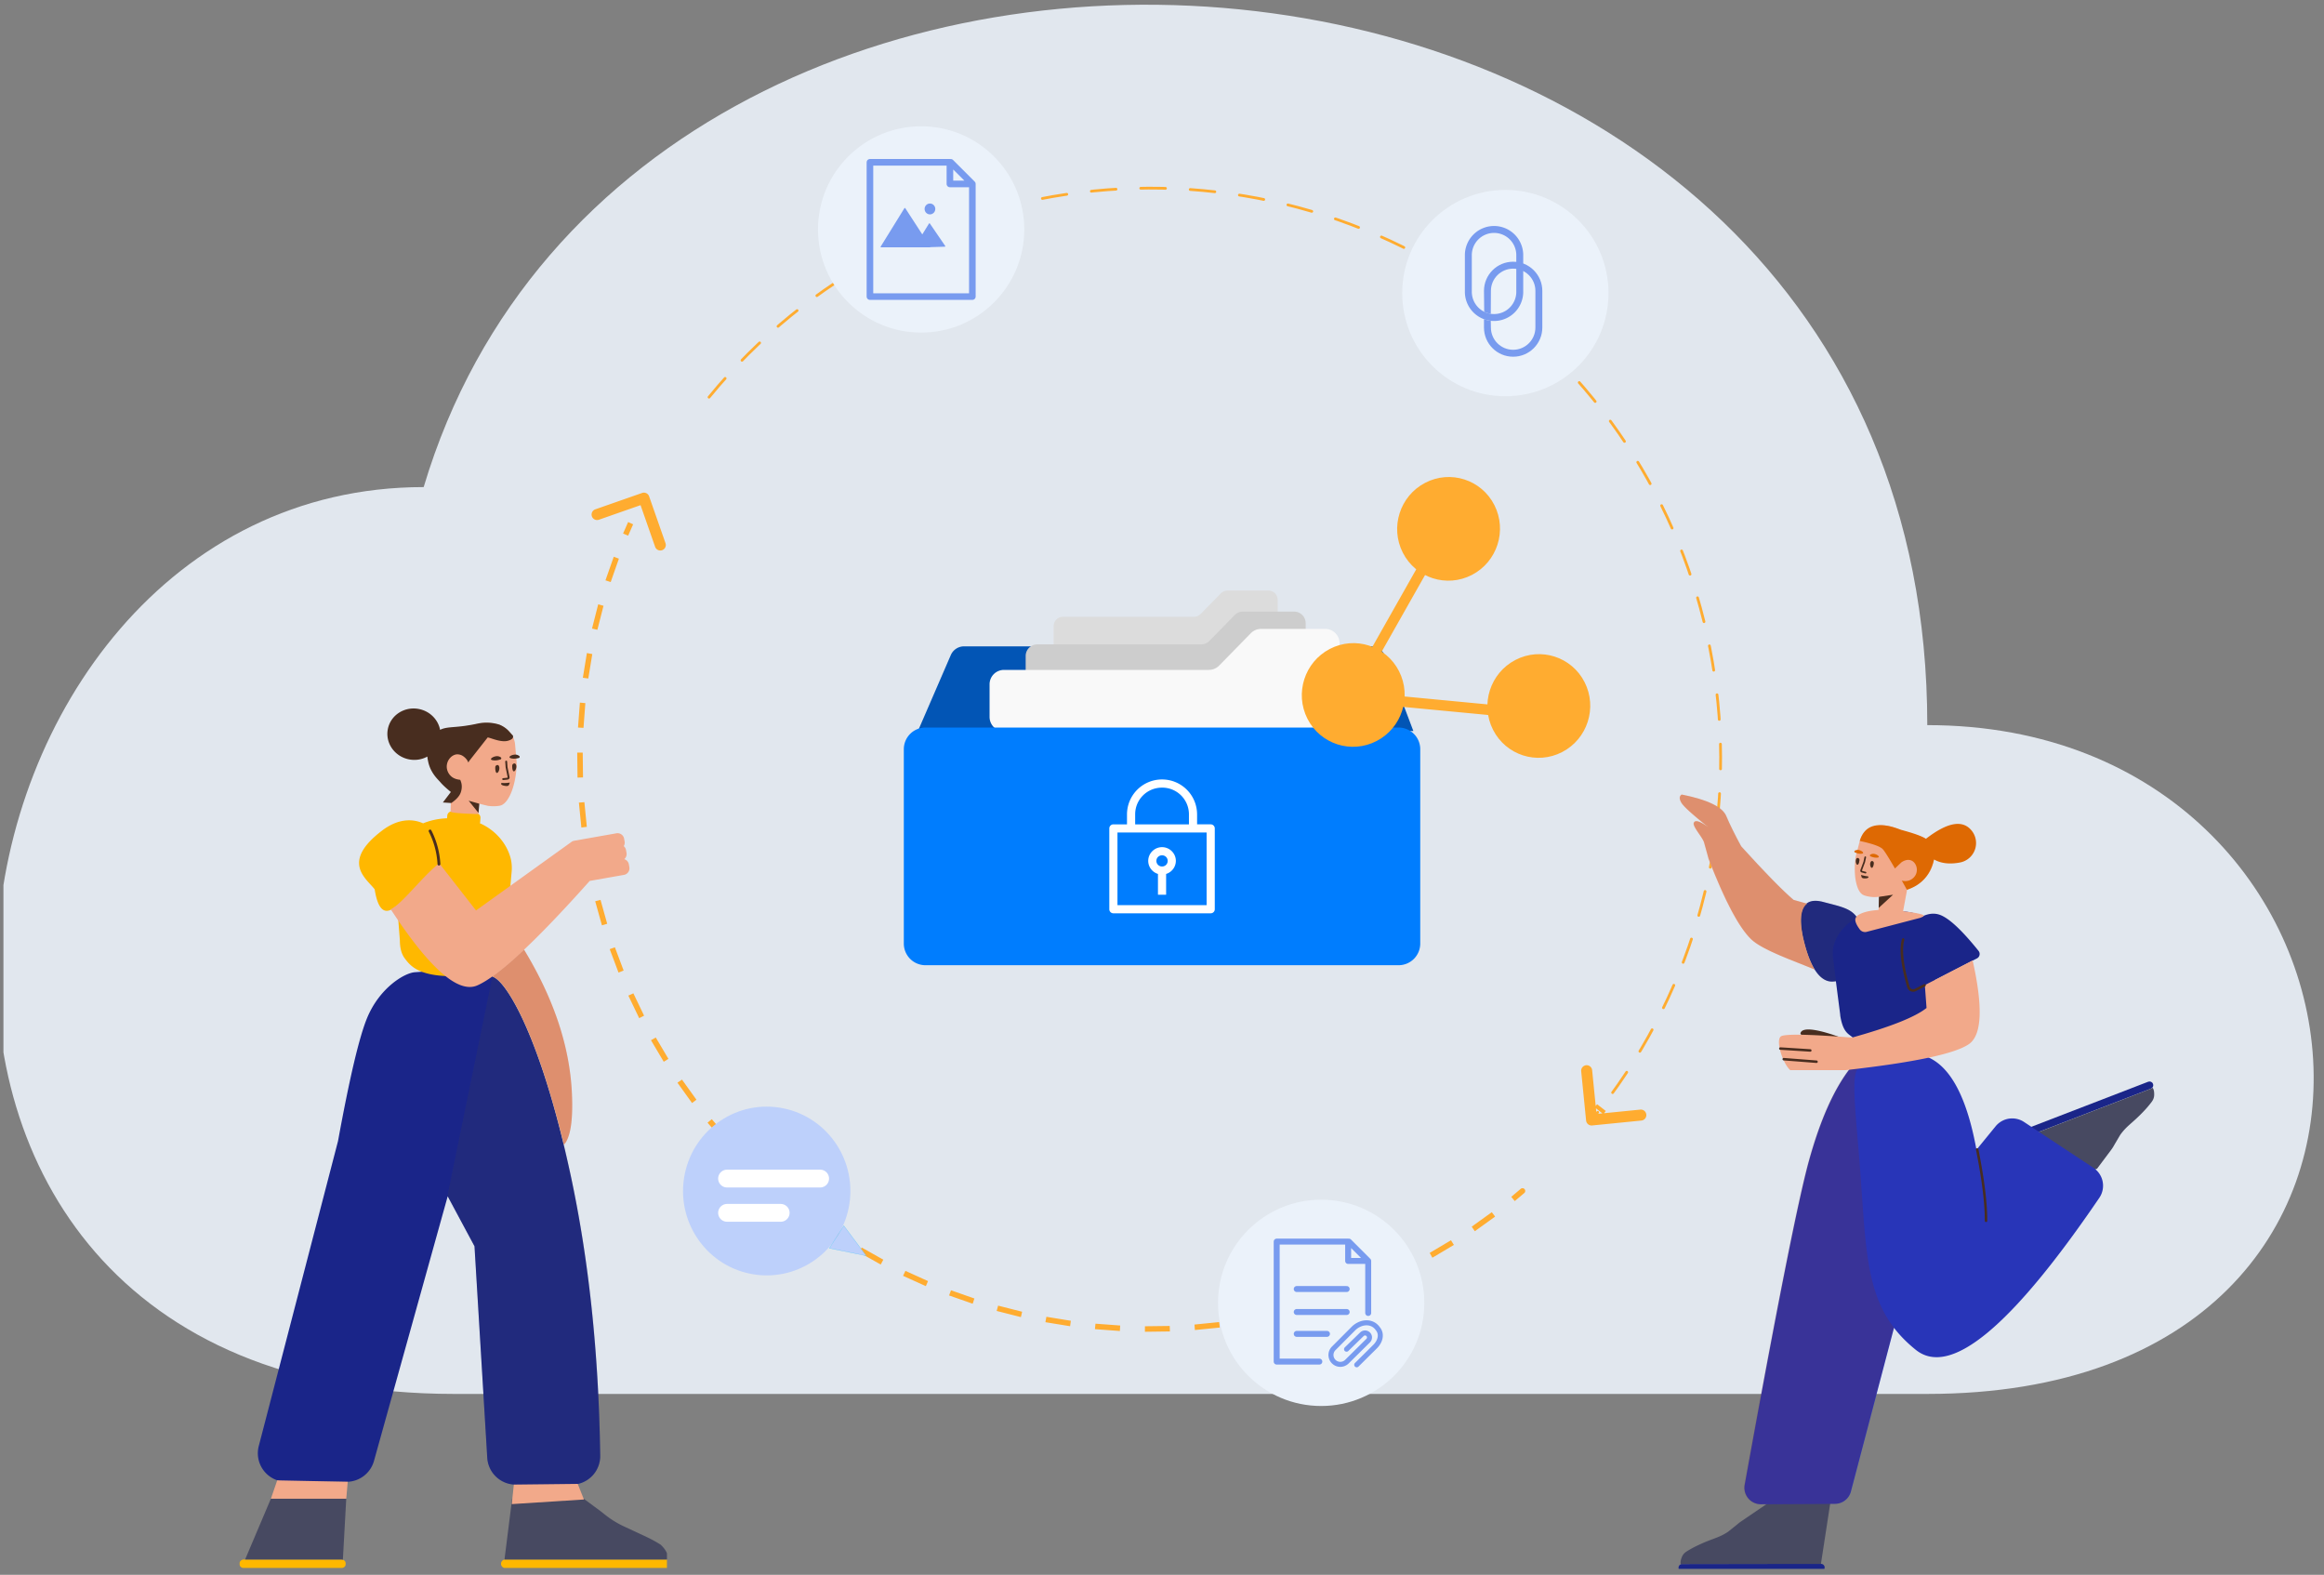 <svg xmlns="http://www.w3.org/2000/svg" width="338" height="229" fill="none" xmlns:v="https://vecta.io/nano"><rect width="100%" height="100%" fill="#808080" stroke="none"/><style><![CDATA[.B{stroke-linecap:round}.C{stroke-linejoin:round}.D{fill:#ebf2fa}.E{fill:#482d1f}.F{stroke:#ffac30}.G{fill:#ffac30}.H{fill-rule:evenodd}.I{stroke:#789bef}.J{fill:#1a2589}.K{opacity:.177}.L{fill:#8c2a00}.M{stroke-width:1.525}]]></style><g clip-path="url(#A)"><path opacity=".9" d="M280.304 202.699H66.065c-97.508 0-78.195-131.87-4.445-131.87 31.318-104.838 218.684-91.231 218.684 34.615 69.212 0 80.434 97.255 0 97.255z" class="D"/><path d="M103.12 57.757c29.024-35.445 81.287-40.65 116.731-11.625s40.65 81.287 11.626 116.731" stroke-width=".4" stroke-dasharray="3.6 3.6" class="B F"/><g class="G"><path d="M231.079 162.903a.4.4 0 0 0 .437.358l3.582-.356a.4.4 0 0 0 .359-.438.4.4 0 0 0-.438-.358l-3.184.317-.317-3.184a.4.4 0 0 0-.438-.359.4.4 0 0 0-.358.438l.357 3.582zm.707.214l.365-.449-.622-.503-.362.445.619.507zm1.086-1.355l.356-.456-.632-.49-.353.452.629.494zm-2.191 1.181a.8.8 0 0 0 .875.716l7.164-.713a.8.8 0 0 0 .717-.875.8.8 0 0 0-.875-.717l-6.369.634-.634-6.368a.8.8 0 0 0-.875-.717.8.8 0 0 0-.717.875l.714 7.165zm1.415.427l.366-.451-1.244-1.005-.36.443 1.238 1.013zm1.091-1.361l.357-.458-1.265-.98-.351.45 1.259.988zm-11.619 11.319a.2.2 0 1 0-.262-.303l.262.303zm-.262-.303l-1.383 1.167.255.309 1.39-1.173-.262-.303zm-4.218 3.406l-2.931 2.111.226.33 2.946-2.122-.241-.319zm-5.953 4.092l-3.105 1.845.196.349 3.121-1.855-.212-.339zm-6.289 3.553l-3.256 1.566.166.364 3.271-1.574-.181-.356zm-6.577 2.988l-3.38 1.275.133.377 3.396-1.281-.149-.371zm-6.813 2.402l-3.479.975.1.388 3.495-.981-.116-.382zm-6.996 1.799l-3.55.67.065.395 3.567-.674-.082-.391zm-7.126 1.186l-3.595.359.031.399 3.612-.361-.048-.397zm-7.203.563l-3.612.046-.004.4 3.63-.047-.014-.399zm-7.223-.064l-3.603-.267-.039.398 3.621.269.021-.4zm-7.191-.691l-3.566-.58-.073.393 3.583.583.056-.396zm-7.103-1.316l-3.502-.89-.107.385 3.519.895.09-.39zm-6.961-1.933l-3.41-1.194-.14.375 3.426 1.2.124-.381zm-6.764-2.536l-3.291-1.489-.173.361 3.308 1.496.156-.368zm-6.514-3.121l-3.148-1.772-.204.344 3.163 1.781.189-.353zm-6.216-3.68l-2.982-2.039-.233.325 2.996 2.049.219-.335zm-5.873-4.206l-1.413-1.132-.254.309 1.421 1.138.246-.315zm-1.413-1.132l-1.389-1.163-.26.304 1.395 1.168.254-.309zm-4.084-3.57l-2.588-2.521-.285.28 2.6 2.534.273-.293zm-5.064-5.153l-2.358-2.737-.308.254 2.369 2.751.297-.268zm-4.594-5.575l-2.108-2.934-.33.226 2.119 2.948.319-.24zm-4.086-5.958l-1.843-3.107-.349.196 1.852 3.123.339-.212zm-3.547-6.293l-1.563-3.258-.364.165 1.571 3.274.357-.181zm-2.982-6.581l-1.272-3.382-.377.132 1.278 3.399.371-.149zm-2.396-6.817l-.972-3.48-.388.099.977 3.497.383-.116zm-1.793-6.999l-.666-3.552-.395.066.67 3.568.391-.082zm-1.178-7.129l-.356-3.595-.399.03.358 3.614.397-.049zm-.556-7.203l-.043-3.614-.4-.003.043 3.63.4-.013zm.071-7.225l.271-3.604-.398-.038-.273 3.62.399.022zm.699-7.192l.584-3.566-.393-.073-.587 3.583.396.056zm1.324-7.102l.894-3.501-.385-.107-.898 3.518.39.09zm1.941-6.959l1.198-3.409-.374-.141-1.204 3.425.38.124zm2.544-6.762l.729-1.656-.364-.165-.733 1.663.368.157zm130.526 95.662a.4.4 0 0 0-.522-.606l.522.606zm-.522-.606l-1.38 1.165.509.617 1.393-1.176-.522-.606zm-4.209 3.398l-2.924 2.106.453.66 2.953-2.127-.482-.639zm-5.938 4.082l-3.098 1.841.394.697 3.128-1.859-.424-.679zm-6.274 3.545l-3.248 1.562.331.728 3.28-1.577-.363-.713zm-6.561 2.98l-3.372 1.272.266.755 3.405-1.285-.299-.742zm-6.796 2.396l-3.47.974.199.775 3.504-.983-.233-.766zm-6.98 1.795l-3.541.669.131.789 3.576-.675-.166-.783zm-7.109 1.183l-3.586.359.062.797 3.621-.362-.097-.794zm-7.185.562l-3.603.046-.007.8 3.638-.047-.028-.799zm-7.206-.064l-3.594-.266-.077.796 3.629.269.042-.799zm-7.173-.689l-3.558-.579-.146.786 3.592.585.112-.792zm-7.086-1.313l-3.493-.888-.214.771 3.527.896.18-.779zm-6.944-1.928l-3.401-1.191-.281.749 3.434 1.203.248-.761zm-6.747-2.53l-3.284-1.485-.345.721 3.315 1.5.314-.736zm-6.499-3.113l-3.14-1.768-.408.688 3.171 1.785.377-.705zm-6.201-3.671l-2.974-2.035-.466.651 3.003 2.054.437-.67zm-5.858-4.196l-1.411-1.13-.507.619 1.424 1.141.494-.63zm-1.411-1.13l-1.385-1.16-.52.608 1.398 1.171.507-.619zm-4.074-3.561l-2.581-2.515-.571.56 2.607 2.54.545-.585zm-5.051-5.141l-2.352-2.73-.618.508 2.376 2.758.594-.536zm-4.583-5.562l-2.103-2.926-.66.452 2.124 2.955.639-.481zm-4.076-5.942l-1.838-3.101-.697.393 1.856 3.131.679-.423zm-3.539-6.279l-1.559-3.249-.729.33 1.574 3.281.713-.362zm-2.975-6.564l-1.269-3.375-.755.266 1.281 3.406.742-.297zm-2.39-6.801l-.97-3.472-.775.199.98 3.505.766-.232zm-1.788-6.982l-.665-3.543-.789.13.671 3.577.783-.164zm-1.175-7.112l-.355-3.587-.798.062.359 3.622.794-.097zm-.554-7.186l-.043-3.605-.8-.007.043 3.639.8-.027zm.071-7.208l.27-3.594-.796-.078-.273 3.63.799.042zm.697-7.174l.583-3.557-.787-.147-.588 3.591.792.112zm1.321-7.085l.892-3.492-.771-.215-.9 3.526.779.181zm1.936-6.942l1.195-3.401-.749-.282-1.206 3.434.76.248zm2.538-6.745l.727-1.651-.729-.331-.734 1.668.736.314zm2.673-5.589a.4.4 0 0 0-.51-.246l-3.398 1.189a.4.4 0 1 0 .264.755l3.021-1.056 1.056 3.021a.4.4 0 1 0 .755-.264l-1.189-3.398zm-.738-.041l-.079.153.69.404.11-.21-.721-.347zm-.362.444l-.103.211.729.329.076-.157-.702-.383zm1.477-.535a.8.8 0 0 0-1.019-.491l-6.796 2.377a.8.8 0 1 0 .528 1.51l6.041-2.113 2.113 6.041a.8.8 0 1 0 1.51-.528l-2.377-6.796zm-1.476-.083l-.064.124 1.38.809.125-.239-1.441-.694zm-.353.426l-.117.238 1.458.658.063-.13-1.404-.767z"/></g><path d="M138.284 95.255l-4.784 11.049h72.059l-4.155-10.959a2.1 2.1 0 0 0-1.964-1.356h-59.229a2.1 2.1 0 0 0-1.927 1.266z" fill="#0255b5"/><path d="M153.242 91.034v3.033c0 .742.602 1.344 1.344 1.344h29.892c.742 0 1.344-.602 1.344-1.344v-6.848c0-.742-.602-1.344-1.344-1.344h-5.958c-.361 0-.708.145-.96.404l-2.945 3.007c-.253.258-.599.404-.96.404h-19.069c-.742 0-1.344.602-1.344 1.344z" fill="#dcdcdc"/><path d="M149.172 95.386v3.792a1.68 1.68 0 0 0 1.68 1.68h37.364a1.68 1.68 0 0 0 1.68-1.68v-8.56a1.68 1.68 0 0 0-1.68-1.68h-7.448a1.68 1.68 0 0 0-1.2.505l-3.68 3.759a1.68 1.68 0 0 1-1.201.505h-23.835a1.68 1.68 0 0 0-1.68 1.68z" fill="#cdcdcd"/><path d="M143.922 99.511v4.74a2.1 2.1 0 0 0 2.1 2.1h46.706a2.1 2.1 0 0 0 2.1-2.1v-10.7a2.1 2.1 0 0 0-2.101-2.1h-9.309a2.1 2.1 0 0 0-1.5.631l-4.601 4.699a2.1 2.1 0 0 1-1.5.631h-29.795a2.1 2.1 0 0 0-2.1 2.1z" fill="#f9f9f9"/><path d="M203.408 106.847H134.6a2.1 2.1 0 0 0-2.1 2.1v28.26a2.1 2.1 0 0 0 2.1 2.1h68.808a2.1 2.1 0 0 0 2.1-2.1v-28.26a2.1 2.1 0 0 0-2.1-2.1z" fill="#007dfe" stroke="#007dfe" stroke-width="2.1" class="C"/><path d="M169.006 113.345a5.09 5.09 0 0 0-5.097 5.08v1.448h-1.98c-.157 0-.308.062-.419.173s-.174.263-.174.42v11.749a.59.59 0 0 0 .174.42c.111.111.262.174.419.174h14.154c.157 0 .308-.063.419-.174a.59.59 0 0 0 .174-.42v-11.749c0-.157-.062-.308-.174-.42s-.262-.173-.419-.173h-1.98v-1.448a5.09 5.09 0 0 0-5.097-5.08zm0 1.188a3.88 3.88 0 0 1 1.497.288c.475.194.907.48 1.271.842s.652.793.848 1.267.296.983.295 1.496v1.448h-7.821v-1.448c0-2.167 1.732-3.893 3.91-3.893zm-6.483 6.528h12.966v10.562h-12.966v-10.562zm6.483 2.128c-1.1 0-2.009.898-2.009 1.997 0 .892.602 1.644 1.416 1.899v3.022h1.186v-3.022c.408-.125.764-.377 1.019-.718s.394-.755.397-1.181c0-1.099-.909-1.997-2.009-1.997zm0 1.186c.463 0 .823.358.823.811 0 .108-.021.214-.062.314s-.102.19-.179.266a.81.81 0 0 1-.267.175.79.79 0 0 1-.315.059.79.79 0 0 1-.315-.059.82.82 0 0 1-.267-.175c-.077-.076-.137-.167-.179-.266s-.062-.206-.061-.314c0-.453.359-.811.822-.811z" fill="#fff" class="H"/><circle cx="192.148" cy="189.453" r="15" class="D"/><g class="B C I"><g stroke-width=".866"><path d="M191.884 197.996h-6.204v-17.447h10.393v2.811h2.917m0 0l-2.811-2.811m2.811 2.811v7.566m-10.396-3.483h7.265m-7.265 3.341h7.265m-7.265 3.182h4.401"/></g><path d="M195.842 196.192l2.235-2.176a.65.65 0 0 1 .825-.067h0a.65.65 0 0 1 .084.994l-3.094 3.06a1.36 1.36 0 0 1-2.082-.203h0a1.36 1.36 0 0 1 .162-1.725l2.856-2.869c1.009-1.013 2.621-1.213 3.497-.081l.136.182c.572.799.231 1.815-.468 2.506l-2.672 2.647" stroke-width=".731"/></g><circle cx="133.969" cy="33.365" r="15" class="D"/><path d="M141.418 26.748h-3.264v-3.145h-11.631v19.524h14.895V26.748zm0 0l-3.145-3.145" stroke-width=".96" class="B C I"/><g fill="#789bef"><path d="M132.976 35.966l.408-.005h1.786.126l-.013-.022h.021l2.112-.066c.069-.002.093-.051.053-.108l-2.224-3.255c-.04-.058-.102-.056-.138.003l-.97 1.572-2.47-3.804c-.038-.058-.099-.058-.136.002l-3.444 5.571c-.037.06-.011.108.059.108h4.833l-.003.005zm1.496-5.581c0 .436.348.79.778.79s.778-.354.778-.79-.348-.79-.778-.79-.778.354-.778.79z"/></g><g fill="#bdd0fb"><ellipse cx="12.17" cy="12.271" rx="12.17" ry="12.271" transform="matrix(.98 .2 -.197 .98 102 158.732)"/><path d="M125.978 182.604l-3.254-4.362-2.101 3.268 5.355 1.094z" stroke="#58c3f9" stroke-width=".041"/></g><g stroke="#fff" stroke-width="2.592" class="B C"><path d="M105.742 171.381h13.538m-13.538 4.984h7.801"/></g><g clip-path="url(#B)"><path d="M313.136 157.645l-.025-.068c-.106-.255-.406-.376-.679-.276l-18.829 7.262c-.27.11-.406.403-.311.662l.024.068c.107.255.407.375.68.276l18.817-7.258c.285-.103.421-.396.323-.666zm-69.009 70.293l-.001.072c.008.276.245.496.536.501l20.18-.031c.291-.007.523-.231.528-.507l.001-.072c-.008-.276-.244-.497-.535-.502l-20.168.032c-.304-.005-.536.219-.541.507z" class="J"/><path d="M244.458 227.47c.075-.035.155-.047.335-.047h20.04l1.444-9.401-8.902.392-4.143 2.817a5.74 5.74 0 0 0-.554.43l-1.367 1.092c-1.408.923-2.14.91-4.282 1.917-.58.266-1.138.568-1.684.907s-.732.719-.887 1.293c-.025.095-.027.191-.04.275-.003.155.014.25.04.325zm68.608-69.303c-.057.059-.129.108-.215.139l-18.817 7.257c-.087.032-.177.041-.262.031l3.759 7.215 7.464-2.865 2.046-2.73c.177-.237.336-.488.474-.75l.844-1.429c.983-1.367 1.671-1.618 3.31-3.325.447-.457.859-.939 1.247-1.45s.427-.934.365-1.525c-.01-.098-.043-.188-.061-.271-.052-.145-.103-.237-.154-.297z" fill="#474961"/><path d="M275.461 193.086c.861 1.122 1.902 2.181 3.167 3.199 5.017 4.037 13.917-3.332 26.698-22.107a3.12 3.12 0 0 0-.823-4.335l-.036-.024-10.093-6.668a3.12 3.12 0 0 0-4.137.63l-2.783 3.41c-2.017-11.095-6.174-15.585-12.471-13.471l-.356.115c-1.546-.018-3.388.483-5.527 1.503-2.341 3.002-4.333 7.458-5.977 13.367-1.585 5.703-4.71 21.439-9.375 47.209a2.4 2.4 0 0 0 1.935 2.789 2.41 2.41 0 0 0 .441.038l10.766-.063a2.4 2.4 0 0 0 2.297-1.755l6.274-23.837z" fill="#2835b8"/><path d="M275.422 193.03c-4.449-5.851-4.055-13.427-5.118-25.839-1.244-14.529-.946-11.713 4.34-13.36-1.559-.034-3.424.466-5.595 1.502-2.341 3.002-4.334 7.457-5.977 13.367-1.586 5.702-4.711 21.438-9.375 47.208a2.4 2.4 0 0 0 1.934 2.789c.146.027.294.04.442.039l10.765-.064a2.4 2.4 0 0 0 2.298-1.755l6.286-23.887z" class="K L"/><g class="E"><path d="M287.384 167.18c.864 4.36 1.292 7.809 1.282 10.343 0 .099.08.18.179.181a.18.18 0 0 0 .181-.18c.01-2.562-.42-6.032-1.289-10.414a.18.18 0 0 0-.212-.141c-.097.019-.161.114-.141.211zm-17.776-15.52c-.334-.23-7.452-3.199-7.76-1.363 0 0 .625 1.071 2.524 1.797l3.523.73 1.713-1.164z"/></g><path d="M281.363 142.547l-.145 4.158-.01.367c.009.573-.065 1.425-.534 2.06-.656.895-1.629 2.191-5.879 2.385-4.569.205-4.526.305-5.266-.564-.512-.59-1.446-.59-1.88-3.235-.005-.126-.02-.24-.036-.366l-.602-4.663-.387.04c-2.488.193-3.722-3.625-4.29-5.921s-1.237-6.745 2.856-5.646c2.299.617 3.998.885 4.877 2.235.99-.518 2.148-.844 3.424-.897l.651-.023c2.205-.09 4.128.075 5.469.776.807-.398 1.688-.521 2.515-.225 1.328.477 3.206 2.225 5.633 5.245a.72.72 0 0 1-.11 1.012.73.73 0 0 1-.12.079l-6.166 3.183z" class="J"/><path d="M277.362 129.391c.646-.297 1.29-.623 1.571-.857.327-.269 1.319-.858 1.904-2.113.183-.422.826-1.836.242-3.239-.207-.496-.517-.81-.655-.937-.733-.709-1.473-.697-3.172-1.259l-.647-.223-.977-.38c-.812-.331-2.659-.694-3.902.217l-.101.071c-.152.094-.287.217-.432.375-.342.364-.586.781-.707 1.246l-.546 2.078c-.048.211-.096.421-.109.642-.166 1.538-.044 2.896.262 3.833.223.701.562 1.172.968 1.326.108.056.725.258 1.504.282.069-.003.046.014.851-.049l-.213 1.923c-1.898.111-2.886.59-3.222.975-.31.356-.145.969.495 1.839a.96.96 0 0 0 1.004.364l7.834-2.047c.666-.275.913-.437-1.233-.779l-1.296-.182.577-3.106zm-14.535 2.022l-1.982-.558c-1.6-1.357-4.14-3.955-7.62-7.794-.911-1.672-1.635-3.139-2.171-4.402-.567-1.335-2.729-2.376-6.486-3.122-.347.226-.368.612-.063 1.16s1.615 1.742 3.931 3.58c-1.249-.9-1.952-1.101-2.111-.602-.168.527 1.146 1.917 1.474 2.749.027.067.254.887.682 2.459h-.001c.004.014.007.022.009.03h.002c2.349 6.074 4.408 9.963 6.179 11.666 1.668 1.605 6.24 3.145 9.256 4.412-.767-1.25-1.258-2.901-1.56-4.122-.412-1.666-.878-4.464.461-5.456zm3.935 11.369c-.015.047-.025.093-.046.137l.046-.137zm1.703 12.829c9.928-1.115 15.899-2.38 17.911-3.795 1.869-1.314 2.043-5.366.524-12.157l-6.951 3.589.245 3.325c-1.643 1.317-5.257 2.753-10.841 4.308-6.394-.498-9.844-.553-10.352-.167-.762.58.217 3.839 1.363 4.897h8.101z" fill="#f2a98a"/><path d="M273.235 132.024l2.093-1.92-2.064.312-.029 1.608z" class="E"/><path d="M276.592 128.044l.746 1.341c2.108-.671 3.422-2.14 3.94-4.406l.241.126c.971.472 2.149.577 3.535.315h0c1.561-.295 2.587-1.8 2.292-3.361-.086-.455-.28-.882-.567-1.246-1.305-1.656-3.53-1.268-6.675 1.163-.87-.52-2.075-.887-3.644-1.313-3.296-1.284-5.288-.741-5.974 1.628 1.831.392 2.94.783 3.326 1.174.254.257.849 1.199 1.786 2.825l.91-.863s.319-.272.807-.368c.043-.005.348-.057.65.064.539.209.878.882.814 1.505-.052.655-.504 1.143-1.011 1.362s-.987.107-1.143.071l-.033-.017zm-6.803-4.082c.212.091.576.218.931.183.553-.035.099-.445-.384-.541a.87.87 0 0 0-.568.094c-.101.061-.09.212.021.264zm2.259.564c.224.093.588.221.954.188.551-.023.099-.445-.384-.541-.247-.049-.451.024-.579.091-.114.058-.102.209.009.262z" fill="#de6903"/><path opacity=".2" d="M262.859 131.413c-1.338.992-.873 3.79-.461 5.456.302 1.221.793 2.872 1.56 4.122-3.016-1.267-7.588-2.807-9.256-4.412-1.771-1.703-3.83-5.592-6.178-11.666h-.003c-.002-.008-.005-.016-.007-.025l-.001-.005-.681-2.459c-.328-.832-1.643-2.222-1.475-2.749.159-.499.863-.298 2.111.602-2.316-1.838-3.626-3.032-3.931-3.58s-.284-.934.063-1.16c3.757.746 5.919 1.787 6.486 3.122.536 1.263 1.26 2.73 2.172 4.402 3.479 3.839 6.019 6.437 7.619 7.794l1.982.558zm3.935 11.369l-.046.137c.021-.044.031-.09.031-.136z" class="L"/><path d="M270.101 133.431c-1.749.91-2.979 2.417-3.419 4.074-.162.602-.174 1.245-.084 1.861l.431 3.339-.383.039c-2.487.193-3.721-3.625-4.289-5.921s-1.238-6.745 2.856-5.646c2.309.62 4.013.888 4.888 2.254z" fill="#444" class="K"/><g class="E"><path d="M270.441 125.077c-.026.204-.073.538-.224.649-.203.172-.431-.454-.256-.806.075-.154.168-.18.261-.157.14.035.23.168.219.314zm2.09.447c-.015.206-.073.538-.224.649-.203.172-.431-.454-.256-.806.075-.154.168-.181.261-.157.14.034.23.168.219.314zm-1.169 2.206c.088-.003.303-.023.37-.142.006-.024.026-.056.02-.082-.029-.081-.189-.084-.404-.113-.382-.058-.676-.169-.676-.169s.035.257.079.329c.07.216.475.18.611.177z"/><g class="H"><path d="M271.307 124.54a.12.12 0 0 1 .092.142l-.148.693-.452 1.22c-.001.009 0 .018.003.026.147.056.281.089.545.155a.12.12 0 1 1-.058.233l-.004-.001-.561-.153c-.143-.061-.185-.21-.157-.323l.451-1.215.147-.685c.013-.064.077-.106.142-.092zm5.535 11.905c-.096-.028-.195.028-.222.124-.422 1.479-.153 3.823.761 6.996a.86.86 0 0 0 .065.164.9.9 0 0 0 1.213.387l1.335-.69a.18.18 0 0 0 .078-.242.18.18 0 0 0-.243-.077l-1.336.689a.54.54 0 0 1-.727-.232c-.016-.031-.029-.064-.039-.098-.914-3.171-1.152-5.426-.761-6.799a.18.18 0 0 0-.124-.222z"/></g><path d="M263.293 152.573a.18.18 0 0 1 .174.186c-.004.099-.087.177-.186.174l-2.187-.14-2.17-.138a.18.18 0 1 1 .012-.36l2.187.139 2.17.139zm.917 1.637c.099.01.171.098.162.197s-.098.171-.197.162l-2.377-.185-2.389-.185a.18.18 0 0 1-.162-.196.18.18 0 0 1 .197-.162l2.378.184 2.388.185z"/></g></g><g clip-path="url(#C)"><g clip-path="url(#D)"><path d="M35.474 228.019c-.346 0-.622-.239-.622-.527v-.191c0-.287.29-.526.622-.526h14.17c.346 0 .622.239.622.526v.191c0 .288-.29.527-.622.527h-14.17zm38.016-1.244H96.99a.62.62 0 0 1 .622.622c0 .343-.279.622-.622.622H73.49c-.344 0-.622-.279-.622-.622a.62.62 0 0 1 .622-.622z" fill="#ffb800"/><path d="M97.061 226.779a.6.6 0 0 0-.074-.004H73.487c-.039 0-.078.003-.115.01l1.111-8.858h10.396l2.474 1.825.566.448a13.83 13.83 0 0 0 3.002 1.844l3.206 1.496c.663.318 1.299.663 1.935 1.064.304.277.843.83 1.009 1.493.028.111.028.221.041.318a1.34 1.34 0 0 1-.051.364zm-47.194.032a.73.73 0 0 0-.227-.036H35.648l3.748-8.84h10.962l-.491 8.876z" fill="#474961"/><path d="M65.112 173.96l-10.721 38.481c-.5 1.794-2.133 3.034-3.995 3.034h-8.749a4.15 4.15 0 0 1-4.014-5.19l11.53-44.364c1.685-9.218 3.101-15.199 4.249-17.943 1.812-4.331 5.384-6.493 6.932-6.602 7.298-.518 11.062-.301 11.292.65 1.976.581 7.039 8.774 11.349 28.825 2.663 12.389 4.099 26 4.307 40.832a4.15 4.15 0 0 1-4.089 4.205h-.06l-8.14-.003a4.15 4.15 0 0 1-4.138-3.898l-1.857-30.762-3.898-7.265z" class="J"/><path d="M69.793 119.713c2.227.983 3.838 2.85 4.438 4.961.207.719.246 1.493.168 2.24l-.854 9.718-.026.442c-.013.719-.155 1.604-.712 2.337-.802 1.078-2.045 2.599-7.221 2.543-4.814-.055-5.965-1.576-6.742-2.626-.556-.747-.673-1.77-.686-2.461 0-.152-.013-.29-.026-.442l-.369-4.747c-.352.289-.679.511-.977.643-1.137.504-1.901-.497-2.294-3.003-1.249-1.611-4.943-3.959 1.086-8.545 2.26-1.719 4.36-1.771 5.962-1.049 1.034-.429 2.212-.685 3.483-.736l.026-.368a.69.69 0 0 1 .738-.641l3.447.241a.69.69 0 0 1 .641.738l-.038.551c-.005.072-.021.14-.046.204z" fill="#ffb800"/><path d="M39.398 217.934l.919-2.668 10.257.209-.214 2.459H39.398zm42.609-51.46c-4.088-16.962-8.572-23.981-10.38-24.455-.001-.009-.003-.017-.005-.026 1.289-.916 2.822-2.212 4.599-3.887 4.331 7.129 6.65 14.099 6.957 20.91.177 3.932-.213 6.418-1.17 7.458zm1.263-44.137c.079-.038.164-.066.254-.082l6.126-1.081a.97.97 0 0 1 1.121.785l.072.409c.043.243-.009.48-.129.675.17.141.292.341.333.575l.072.409c.062.351-.074.692-.328.907a.97.97 0 0 1 .671.758l.072.408a.97.97 0 0 1-.785 1.121l-4.983.879c-7.862 8.814-13.317 13.882-16.367 15.202-2.764 1.196-6.954-2.497-12.57-11.077 1.709-.854 4.336-4.476 6.948-6.619a1.76 1.76 0 0 0 .095-.083l5.361 6.871 14.03-10.075.008.018zm-13.605-5.474l-.085 1.523c-2.431-.074-3.781-.187-4.052-.341l.081-2.529-.081-.965.07-.78 1.123.117.056-.129c-.015-.013-.016-.027-.016-.027-.051-.135-.183-.237-.293-.229-.253-.051-.635-.163-.974-.458-.473-.424-.786-1.137-.616-1.87.159-.704.211-1.816.874-1.849.373-.012.966-.024 1.01 0s.955.625.918.295l-.385-3.52c-.015-.221.136-.425.356-.455.399-.041.781-.124 1.174-.248l.82-.168a6.2 6.2 0 0 1 2.992.179 3.84 3.84 0 0 1 1.337.89c.104.103.21.235.317.366a1.2 1.2 0 0 1 .092.132c.309.449.498.977.536 1.528l.214 2.466c.004.249.021.497-.003.748-.199 3.105-1.273 5.383-2.407 5.615-.136.037-.876.158-1.772.027-.085-.022-.014.001-1.227-.303l-.061-.015zm4.767 101.857l.301-2.832 9.293-.108.901 2.267-10.495.673z" fill="#f2a98a"/><path d="M65.078 173.871l6.522-31.77c.001-.03-.001-.06-.006-.089 1.934.437 7.054 8.593 11.407 28.839 2.67 12.42 4.103 26.037 4.3 40.849a4.03 4.03 0 0 1-3.973 4.08c-.018 0-.036.001-.053.001l-8.214.062a4.15 4.15 0 0 1-4.18-3.897l-1.854-30.72-3.946-7.355z" fill="#444" class="K"/><path opacity=".2" d="M82.011 166.474c-4.087-16.962-8.572-23.981-10.38-24.455a.4.4 0 0 0-.005-.026c1.289-.916 2.822-2.212 4.599-3.888 4.331 7.13 6.65 14.1 6.957 20.911.177 3.932-.213 6.418-1.17 7.458z" class="L"/><g class="E"><path d="M69.594 118.215l-1.432-1.778 1.548.437-.116 1.341zm-1.475-7.343l-.159-.3s-.251-.426-.756-.709a1.55 1.55 0 0 0-.732-.17c-.663.032-1.285.644-1.444 1.348-.184.733.129 1.446.601 1.856.473.424 1.114.472 1.297.501l.004-.001c.277.574.303 1.188.079 1.842-.194.566-.735 1.101-1.376 1.534l-1.221-.082 1.16-1.526c-.441-.356-1.116-.929-1.518-1.409-.318-.38-1.334-1.237-1.733-2.789-.043-.185-.126-.524-.171-.951-.774.427-1.708.594-2.658.409-2.099-.408-3.481-2.379-3.087-4.402s2.413-3.333 4.512-2.925c1.615.314 2.806 1.554 3.09 3.031.88-.437 1.742-.322 3.605-.576l.795-.125.397-.07.82-.168a6.21 6.21 0 0 1 2.992.179c.471.189.934.475 1.337.89l.649.712c.131.448-.341.624-.666.729-1.017.321-2.444-.368-3.005-.467l-2.685 3.417-.124.222zm7.33-.646c-.273.069-.698.147-1.077.056-.631-.147-.041-.524.525-.553a.92.92 0 0 1 .62.202c.115.078.069.26-.068.295zm-2.66.206c-.268.089-.686.196-1.099.121-.638-.088-.078-.519.485-.588a.92.92 0 0 1 .646.157.17.17 0 0 1-.032.31zm1.707.916a.33.33 0 0 1 .29-.331c.11-.009.211.038.268.213.162.43-.194 1.113-.407.896-.138-.154-.158-.541-.151-.778zm-2.464.23c-.001-.167.125-.317.29-.331.11-.01.211.037.268.212.163.43-.194 1.114-.407.896-.138-.154-.158-.541-.151-.777zm1.243 2.666c-.098-.023-.336-.079-.386-.229-.001-.028-.017-.068-.005-.097.05-.099.219-.053.468-.052.442-.009.799-.07.799-.07s-.082.282-.147.368c-.126.228-.575.113-.73.08zm.538-2.689l-.001-.009-.002-.009.002.018zm.296 1.447c.034.156-.078.315-.234.35l-.049.009c-.097.018-.188.029-.356.044l-.126.012-.146.013c-.076.008-.144-.048-.151-.124s.048-.143.124-.151l.147-.013a4.09 4.09 0 0 1 .126-.012l.331-.041.041-.008c.011-.002.022-.019.022-.021l-.299-1.468-.002-.018-.056-.814c-.005-.076.052-.142.128-.147a.14.14 0 0 1 .148.128l.056.805.296 1.456zm-10.062 12.641a12.26 12.26 0 0 0-1.311-4.894c-.051-.102-.176-.143-.278-.092s-.144.176-.092.278a11.84 11.84 0 0 1 1.268 4.73c.006.115.104.202.218.196s.202-.104.196-.218z"/></g></g></g><circle cx="218.938" cy="42.618" r="15" class="D"/><path d="M213.555 42.433v-5.328a3.74 3.74 0 0 1 3.739-3.739 3.74 3.74 0 0 1 3.739 3.739v5.328a3.74 3.74 0 0 1-3.739 3.739 3.74 3.74 0 0 1-3.739-3.739z" stroke-width="1.008" class="I"/><path d="M215.828 42.3c0-2.344 1.9-4.243 4.243-4.243s4.243 1.9 4.243 4.243v5.328c0 2.344-1.899 4.243-4.243 4.243s-4.243-1.9-4.243-4.243v-1.211c.407.14.521.158.99.237l.018.974c0 1.787 1.449 3.235 3.235 3.235s3.236-1.449 3.236-3.235V42.3c0-1.787-1.449-3.235-3.236-3.235s-3.235 1.449-3.235 3.235l-.018 3.332c-.388-.056-.626-.132-.957-.295l-.033-3.037z" fill="#789bef" class="H"/><path d="M199.502 95.772l7.82-13.816" class="B C F M"/><ellipse cx="7.507" cy="7.514" rx="7.507" ry="7.514" transform="matrix(.887 -.461 .453 .891 200.617 73.668)" class="G"/><path d="M203.5 101.972l13.389 1.276" class="B C F M"/><g class="G"><ellipse cx="7.507" cy="7.514" rx="7.507" ry="7.514" transform="matrix(.887 -.461 .453 .891 186.75 97.824)"/><ellipse cx="7.507" cy="7.514" rx="7.507" ry="7.514" transform="matrix(.887 -.461 .453 .891 213.742 99.427)"/></g></g><defs><clipPath id="A"><path fill="#fff" transform="translate(.5 .135)" d="M0 0h337v228H0z"/></clipPath><clipPath id="B"><path fill="#fff" transform="translate(242.5 115.135)" d="M0 0h94v113H0z"/></clipPath><clipPath id="C"><path fill="#fff" transform="translate(-4 96)" d="M0 0h101v132H0z"/></clipPath><clipPath id="D"><path fill="#fff" transform="translate(34.844 102.912)" d="M0 0h62.761v125.107H0z"/></clipPath></defs></svg>